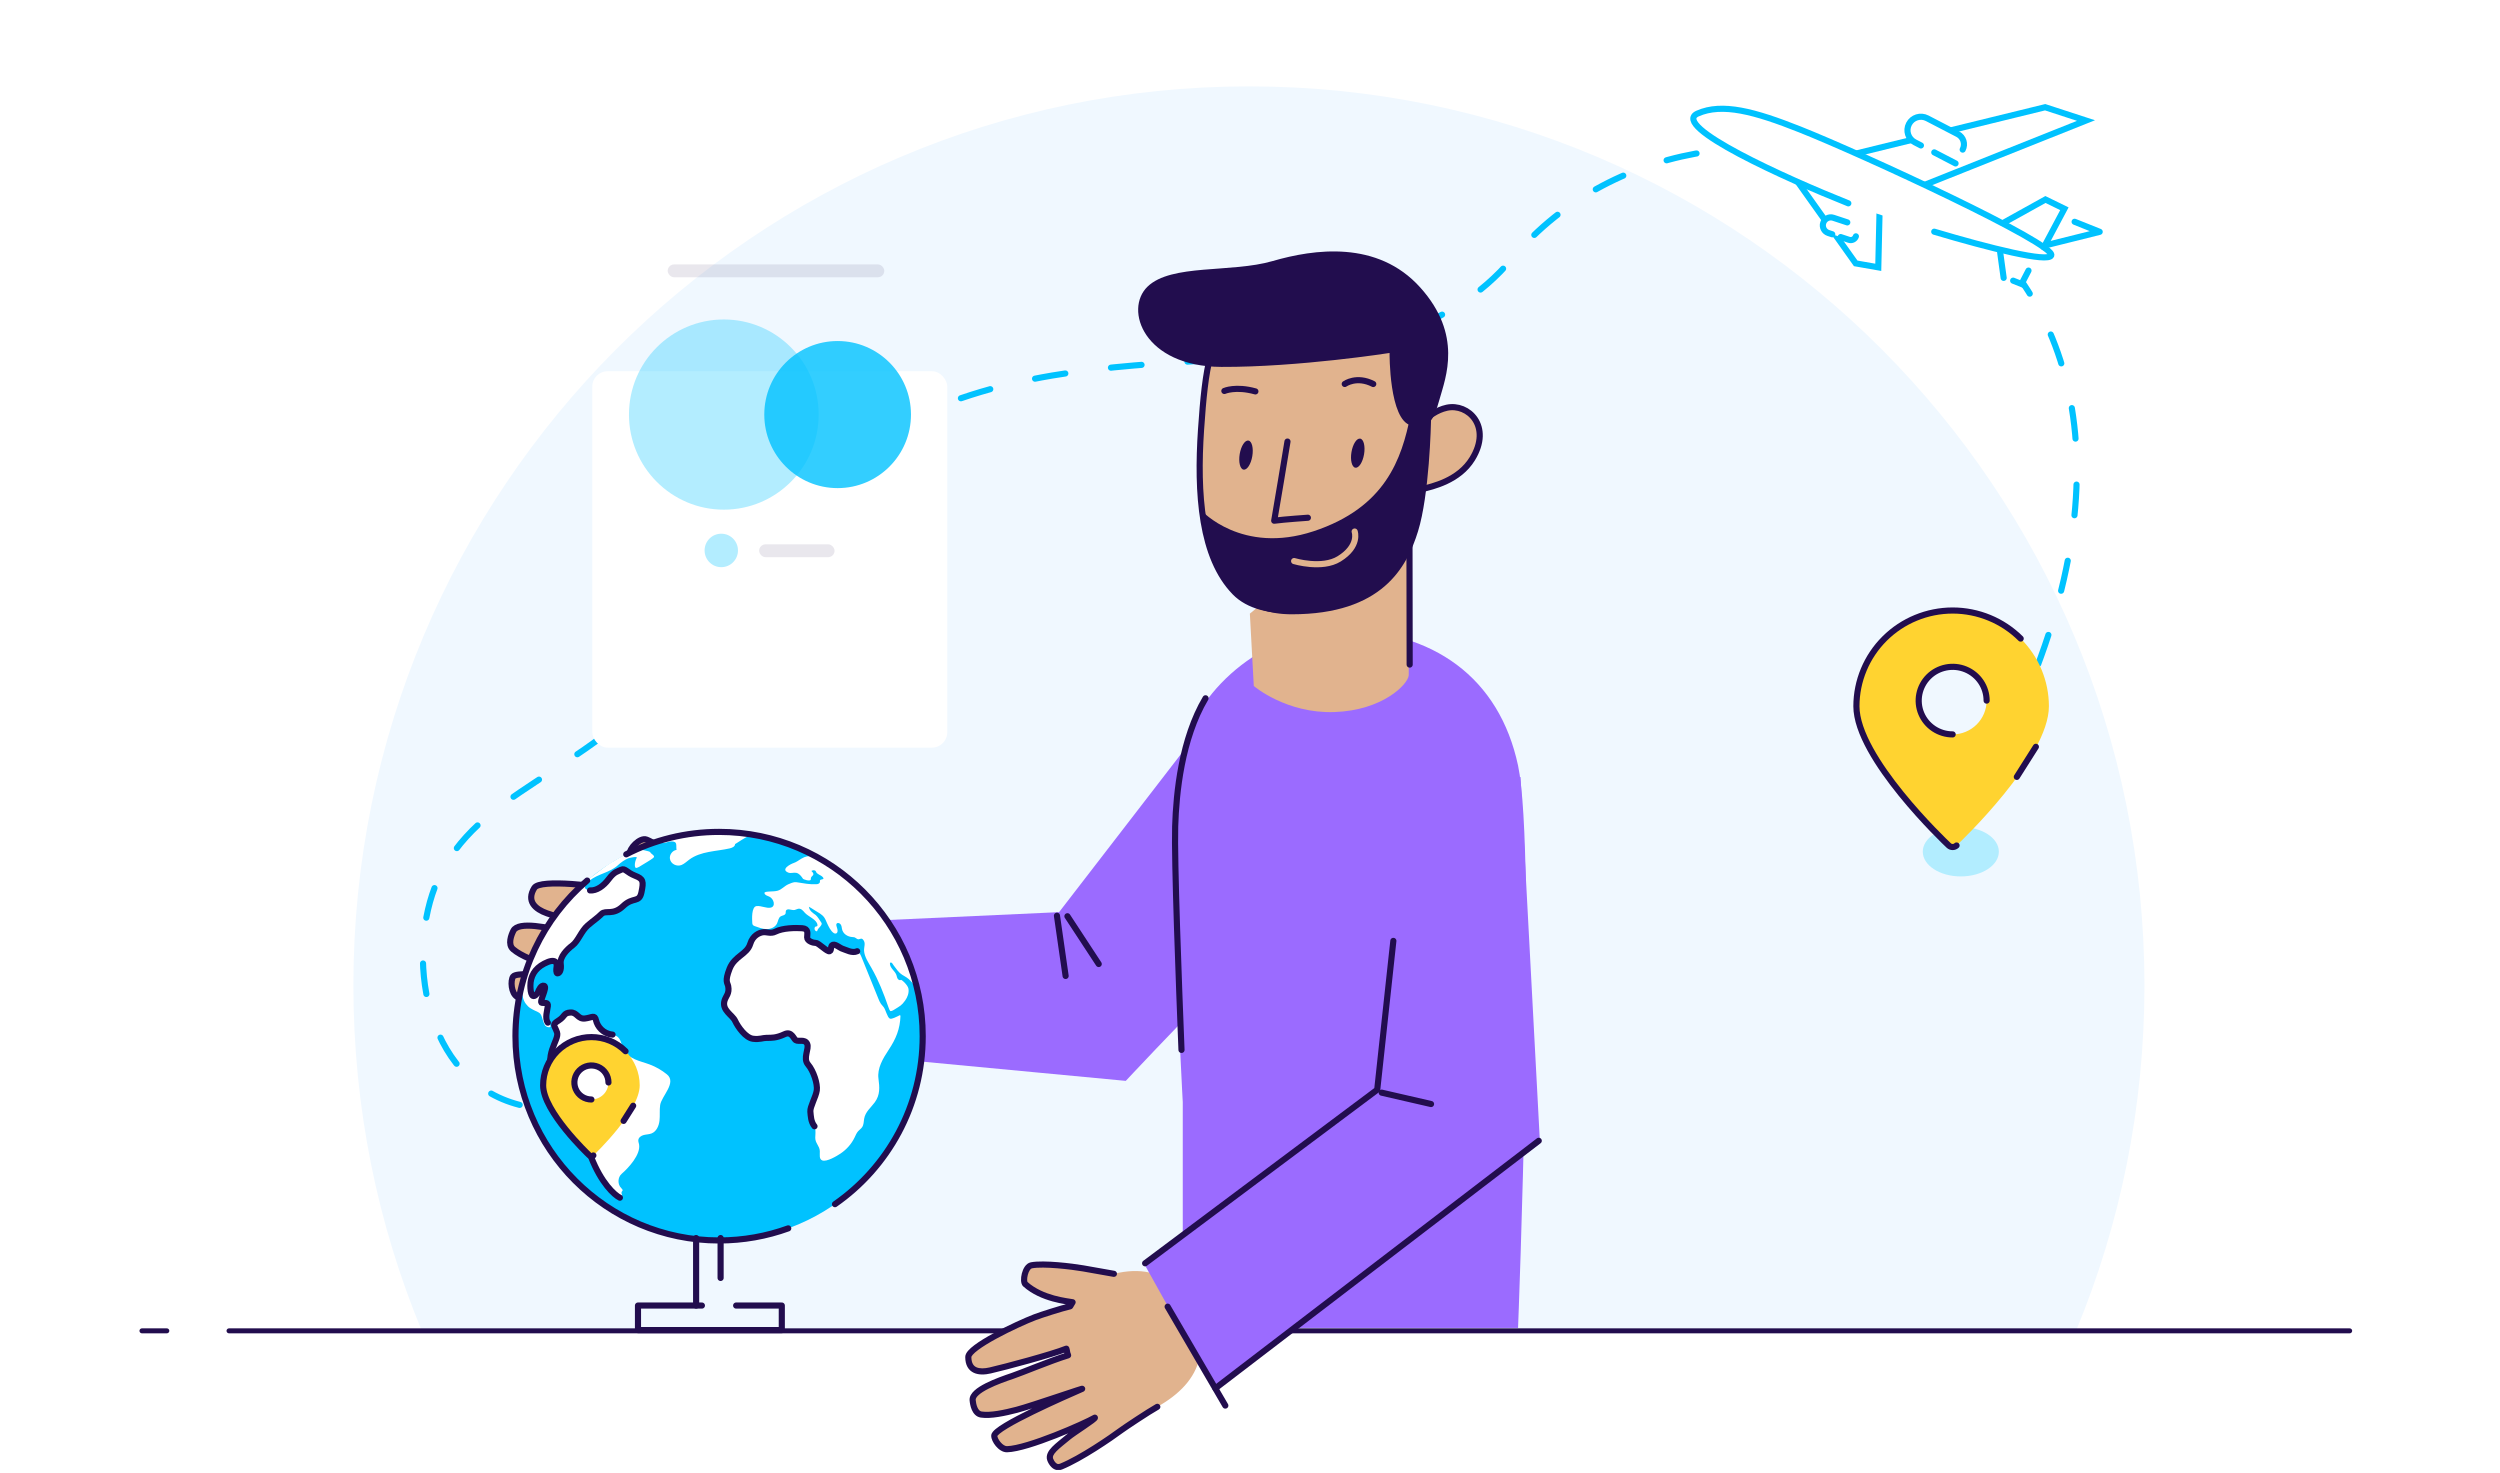 <svg width="1010" height="595" viewBox="0 0 1010 595" fill="none" xmlns="http://www.w3.org/2000/svg">
<g clip-path="url(#clip0)">
<path fill-rule="evenodd" clip-rule="evenodd" d="M838.712 537.659C856.524 494.704 866.358 447.577 866.358 398.145C866.358 197.528 704.377 34.897 504.563 34.897C304.749 34.897 142.768 197.528 142.768 398.145C142.768 447.577 152.603 494.704 170.414 537.659H838.712Z" fill="#F0F8FF"/>
<path d="M92.519 537.66H949.27" stroke="#220D4E" stroke-width="2" stroke-linecap="round" stroke-linejoin="round"/>
<path d="M57.347 537.66H67.397" stroke="#220D4E" stroke-width="2" stroke-linecap="round" stroke-linejoin="round"/>
<path d="M209.944 446.378C170.826 436.423 163.781 384.949 176.844 355.582C192.792 319.731 234.663 313.463 271.028 272.328C295.364 244.8 290.587 201.682 376.045 165.545C461.503 129.407 559.599 165.545 611.054 104.311C694.157 5.413 904.438 74.749 818.981 279.567" stroke="#00C2FF" stroke-width="2.48" stroke-linecap="round" stroke-linejoin="round" stroke-dasharray="12.4 18.6"/>
<g clip-path="url(#clip1)">
<path d="M613.295 536.473H477.836L477.836 445.19C477.836 445.19 471.206 329.805 477.836 303.138C484.466 276.471 513.101 254.42 540.699 254.42C579.03 254.42 605.743 273.848 613.295 309.292C620.848 344.736 613.295 536.473 613.295 536.473Z" fill="#9B6BFF"/>
<path d="M222.829 416.948C223.517 413.674 228.938 413.606 234.764 412.818C237.988 412.369 249.769 412.476 249.525 411.803C244.555 411.619 216.952 407.514 208.927 402.718C206.469 401.254 206.188 396.118 207.302 394.543C209.53 391.393 244.317 396.799 251.142 397.859C254.845 398.452 228.372 392.275 221.849 390.177C216.489 388.459 210.513 386.248 207.298 383.484C205.025 381.54 206.573 377.672 207.424 375.994C209.468 372.018 221.866 374.829 228.082 376.354C232.357 377.422 245.882 379.668 254.042 381.903C254.237 380.421 254.584 380.306 254.921 378.98C248.186 377.754 227.633 371.328 220.98 368.979C216.279 367.317 212.535 364.094 215.886 358.694C218.215 354.955 242.375 357.991 250.326 359.592C253.087 360.143 262.684 362.638 266.295 363.924C266.906 363.585 267.507 363.267 268.153 362.967C266.473 361.38 257.333 354.515 254.513 344.868C254.008 343.113 258.493 338.105 261.243 339.206C266.538 341.351 276.13 349.197 280.083 352.728C282.123 354.556 286.094 358.169 290.435 362.128C291.152 362.358 291.84 362.601 292.54 362.875C308.743 369.209 313.536 381.311 310.749 397.889C307.458 417.461 293.051 423.616 275.706 422.641C271.193 422.384 258.388 422.707 256.598 422.836C250.633 423.269 234.776 423.855 225.342 422.178C222.429 421.693 222.541 418.344 222.829 416.948Z" fill="#E1B38E" stroke="#220D4E" stroke-width="2.48" stroke-miterlimit="10" stroke-linecap="round" stroke-linejoin="round"/>
<path d="M268.512 363.403C268.512 363.403 261.704 373.818 270.016 390.141" stroke="#220D4E" stroke-width="2.48" stroke-miterlimit="10" stroke-linecap="round" stroke-linejoin="round"/>
<path d="M260.5 367.823C260.027 368.392 247.194 389.788 252.762 409.317" stroke="#220D4E" stroke-width="2.48" stroke-miterlimit="10" stroke-linecap="round" stroke-linejoin="round"/>
<path d="M291.868 373.411C291.868 373.411 317.512 375.561 350.123 380.511L342.564 423.945C342.564 423.945 311.885 421.89 289.786 417.78C271.517 414.387 291.868 373.411 291.868 373.411Z" fill="#E1B38E"/>
<path d="M318.215 421.012L295.008 419.375" stroke="#220D4E" stroke-width="2.48" stroke-linecap="round" stroke-linejoin="round"/>
<path d="M507.64 265.059L427.864 368.511L323.656 373.283L316.974 423.645L454.814 436.674C454.814 436.674 530.914 355.084 557.395 337.327C583.876 319.57 507.64 265.059 507.64 265.059Z" fill="#9B6BFF"/>
<path d="M427.011 369.953L430.511 394.286" stroke="#220D4E" stroke-width="2.48" stroke-linecap="round" stroke-linejoin="round"/>
<path d="M431.241 370.166L443.882 389.454" stroke="#220D4E" stroke-width="2.48" stroke-linecap="round" stroke-linejoin="round"/>
<path d="M336.309 366.594L332.136 405.157" stroke="#220D4E" stroke-width="2.48" stroke-linecap="round" stroke-linejoin="round"/>
<path d="M487.036 282.111C477.325 298.522 475.179 320.368 474.77 333.906C474.361 347.445 476.303 398.351 477.325 424.163" stroke="#220D4E" stroke-width="2.48" stroke-linecap="round" stroke-linejoin="round"/>
<path fill-rule="evenodd" clip-rule="evenodd" d="M429.621 582.216C426.241 584.958 423.405 587.258 424.281 589.679C424.725 590.893 426.236 593.524 428.701 592.481C436.738 589.186 448.622 581.026 452.992 577.793C454.303 576.823 463.972 570.35 467.557 568.353C476.321 563.464 482.796 556.931 484.591 548.531C503.439 541.367 528.341 532.097 528.341 532.097L514.364 496.787C494.153 505.256 474.608 511.656 465.682 514.45C461.743 513.295 457.209 513.17 451.99 514.185C451.322 514.315 450.679 514.461 450.019 514.633C444.802 513.697 440.034 512.848 437.598 512.433C432.884 511.638 421.787 510.264 416.702 511.188C414.068 511.678 413.014 517.711 414.239 518.816C420.172 524.128 428.82 525.424 432.228 525.935C432.703 526.006 433.076 526.062 433.326 526.111C432.974 526.656 432.664 527.193 432.357 527.751C428.974 528.517 420.424 531.263 418.043 532.181C411.181 534.815 391.201 544.224 391.195 548.233C391.198 554.017 395.606 554.676 400.004 553.67C406.227 552.243 425.056 547.196 430.806 544.864C430.962 545.357 431.016 545.69 431.066 545.999C431.137 546.432 431.2 546.82 431.525 547.541C426.958 548.942 420.789 551.354 415.873 553.276C412.905 554.437 410.393 555.419 408.967 555.892C403.472 557.74 392.621 561.604 392.948 565.657C393.095 567.362 393.751 571.091 396.421 571.481C400.204 572.046 405.842 570.841 410.772 569.558C414.061 568.705 422.523 565.884 428.992 563.728C434.334 561.947 438.316 560.62 436.904 561.227L436.876 561.24C431.07 563.771 401.901 576.488 401.694 579.989C401.59 581.742 404.253 585.557 406.836 585.488C415.278 585.277 438.408 575.017 442.308 572.742C442.605 572.976 439.627 574.999 436.649 577.022C434.529 578.463 432.408 579.904 431.468 580.699C430.847 581.221 430.225 581.726 429.621 582.216Z" fill="#E1B38E"/>
<path d="M424.283 589.677L423.119 590.105L423.118 590.101L424.283 589.677ZM431.471 580.696L432.271 581.643L432.267 581.646L431.471 580.696ZM442.312 572.738L441.689 571.667C442.128 571.411 442.68 571.449 443.079 571.763L442.312 572.738ZM406.836 585.486L406.805 584.246L406.807 584.246L406.836 585.486ZM401.694 579.986L402.931 580.058L402.931 580.058L401.694 579.986ZM436.879 561.235L437.373 562.372L437.373 562.372L436.879 561.235ZM436.907 561.223L436.413 560.086L436.419 560.084L436.907 561.223ZM410.773 569.554L410.462 568.354L410.463 568.354L410.773 569.554ZM396.42 571.479L396.601 570.251L396.604 570.252L396.42 571.479ZM392.948 565.654L391.713 565.762L391.712 565.755L392.948 565.654ZM408.968 555.887L408.574 554.712L408.579 554.71L408.968 555.887ZM431.528 547.536L432.658 547.025C432.804 547.35 432.804 547.722 432.657 548.047C432.51 548.371 432.23 548.617 431.89 548.722L431.528 547.536ZM430.809 544.859L430.345 543.71C430.666 543.58 431.026 543.589 431.338 543.737C431.651 543.884 431.888 544.155 431.992 544.484L430.809 544.859ZM400.004 553.665L400.28 554.874L400.279 554.874L400.004 553.665ZM391.195 548.228L389.956 548.23L389.956 548.228L391.195 548.228ZM418.045 532.175L418.489 533.332L418.488 533.332L418.045 532.175ZM432.361 527.744L433.447 528.341C433.276 528.652 432.979 528.875 432.633 528.954L432.361 527.744ZM433.33 526.104L433.571 524.888C433.974 524.967 434.311 525.241 434.471 525.62C434.631 525.998 434.594 526.431 434.371 526.777L433.33 526.104ZM414.241 518.81L413.414 519.734L413.41 519.731L414.241 518.81ZM416.705 511.181L416.48 509.961L416.485 509.96L416.705 511.181ZM437.602 512.425L437.81 511.202L437.812 511.203L437.602 512.425ZM450.244 513.404C450.918 513.525 451.365 514.17 451.244 514.844C451.122 515.518 450.477 515.967 449.804 515.846L450.244 513.404ZM466.96 567.265C467.559 566.932 468.313 567.147 468.646 567.745C468.978 568.344 468.763 569.099 468.164 569.432L466.96 567.265ZM452.996 577.789L452.26 576.792L452.26 576.792L452.996 577.789ZM428.703 592.479L428.222 591.337L428.234 591.332L428.703 592.479ZM423.118 590.101C422.331 587.926 423.627 586.026 425.065 584.543C426.537 583.025 428.717 581.391 430.674 579.747L432.267 581.646C430.131 583.44 428.2 584.87 426.844 586.269C425.453 587.703 425.203 588.574 425.449 589.254L423.118 590.101ZM430.671 579.75C431.865 578.739 434.793 576.79 437.231 575.126C438.479 574.274 439.615 573.487 440.405 572.891C440.807 572.588 441.079 572.365 441.227 572.223C441.313 572.139 441.291 572.147 441.243 572.223C441.225 572.253 441.126 572.413 441.099 572.662C441.065 572.989 441.171 573.42 441.545 573.714L443.079 571.763C443.484 572.082 443.604 572.548 443.565 572.92C443.534 573.214 443.411 573.429 443.354 573.522C443.228 573.726 443.06 573.898 442.943 574.011C442.682 574.261 442.309 574.559 441.895 574.872C441.052 575.507 439.87 576.326 438.627 577.174C436.082 578.911 433.335 580.741 432.271 581.643L430.671 579.75ZM442.935 573.81C440.898 574.998 434.064 578.161 426.729 581.041C423.047 582.486 419.208 583.872 415.748 584.913C412.318 585.944 409.154 586.669 406.866 586.726L406.807 584.246C408.74 584.198 411.633 583.561 415.037 582.537C418.41 581.523 422.181 580.163 425.826 578.732C433.142 575.859 439.825 572.754 441.689 571.667L442.935 573.81ZM406.868 586.726C404.996 586.776 403.356 585.469 402.307 584.217C401.753 583.556 401.287 582.823 400.963 582.112C400.651 581.429 400.413 580.645 400.456 579.914L402.931 580.058C402.923 580.204 402.979 580.555 403.218 581.079C403.444 581.574 403.786 582.119 404.208 582.622C405.11 583.699 406.093 584.266 406.805 584.246L406.868 586.726ZM400.456 579.914C400.492 579.312 400.81 578.809 401.088 578.457C401.39 578.076 401.789 577.697 402.237 577.325C403.136 576.579 404.376 575.747 405.823 574.874C408.726 573.121 412.612 571.104 416.644 569.133C424.716 565.186 433.483 561.364 436.385 560.098L437.373 562.372C434.47 563.638 425.748 567.441 417.73 571.361C413.717 573.323 409.909 575.301 407.102 576.997C405.694 577.847 404.576 578.604 403.818 579.233C403.437 579.549 403.182 579.804 403.031 579.996C402.856 580.216 402.922 580.223 402.931 580.058L400.456 579.914ZM436.385 560.098L436.413 560.086L437.401 562.36L437.373 562.372L436.385 560.098ZM436.419 560.084C436.51 560.044 436.553 560.024 436.565 560.018C436.577 560.012 436.544 560.028 436.496 560.059C436.477 560.072 436.407 560.118 436.329 560.194C436.29 560.231 436.216 560.308 436.144 560.422C436.079 560.525 435.95 560.764 435.955 561.097C435.96 561.494 436.151 561.819 436.393 562.024C436.596 562.195 436.799 562.255 436.888 562.277C437.068 562.322 437.213 562.313 437.237 562.312C437.288 562.31 437.325 562.304 437.339 562.302C437.356 562.3 437.367 562.298 437.369 562.297C437.369 562.297 437.338 562.304 437.256 562.327C436.939 562.414 436.291 562.618 435.367 562.918C433.539 563.513 430.744 564.448 427.653 565.477C421.505 567.525 414.137 569.963 411.083 570.755L410.463 568.354C413.414 567.589 420.675 565.188 426.873 563.124C429.955 562.097 432.764 561.158 434.604 560.559C435.515 560.263 436.218 560.041 436.598 559.936C436.691 559.91 436.793 559.884 436.883 559.865C436.918 559.858 437.009 559.84 437.117 559.835C437.153 559.833 437.306 559.825 437.492 559.871C437.584 559.894 437.789 559.955 437.993 560.127C438.237 560.333 438.428 560.661 438.434 561.059C438.439 561.394 438.309 561.635 438.243 561.74C438.17 561.856 438.093 561.935 438.051 561.976C437.967 562.057 437.889 562.11 437.858 562.13C437.786 562.177 437.719 562.212 437.683 562.231C437.6 562.273 437.499 562.318 437.396 562.362L436.419 560.084ZM411.084 570.755C408.604 571.4 405.916 572.034 403.357 572.435C400.816 572.832 398.314 573.015 396.236 572.705L396.604 570.252C398.311 570.506 400.52 570.369 402.977 569.984C405.416 569.602 408.012 568.992 410.462 568.354L411.084 570.755ZM396.239 572.706C394.277 572.418 393.185 570.906 392.6 569.552C392.007 568.18 391.791 566.668 391.713 565.762L394.183 565.546C394.252 566.344 394.437 567.55 394.876 568.566C395.323 569.6 395.894 570.148 396.601 570.251L396.239 572.706ZM391.712 565.755C391.583 564.151 392.567 562.797 393.707 561.761C394.885 560.689 396.497 559.709 398.215 558.838C401.663 557.089 405.827 555.636 408.574 554.712L409.361 557.063C406.613 557.987 402.604 559.391 399.334 561.05C397.693 561.882 396.309 562.744 395.373 563.595C394.399 564.481 394.149 565.13 394.183 565.552L391.712 565.755ZM408.579 554.71C410.434 554.095 414.188 552.591 418.475 550.927C422.723 549.278 427.455 547.489 431.166 546.35L431.89 548.722C428.276 549.83 423.623 551.588 419.369 553.239C415.154 554.875 411.29 556.423 409.356 557.065L408.579 554.71ZM430.398 548.046C430.071 547.321 429.957 546.846 429.879 546.391C429.808 545.985 429.783 545.726 429.627 545.234L431.992 544.484C432.21 545.176 432.265 545.638 432.322 545.966C432.37 546.244 432.428 546.515 432.658 547.025L430.398 548.046ZM431.274 546.008C425.421 548.381 406.503 553.447 400.28 554.874L399.729 552.457C405.953 551.03 424.696 546 430.345 543.71L431.274 546.008ZM400.279 554.874C397.993 555.398 395.459 555.555 393.431 554.62C392.386 554.138 391.492 553.371 390.873 552.268C390.262 551.178 389.956 549.83 389.956 548.23L392.435 548.226C392.435 549.519 392.682 550.422 393.035 551.052C393.381 551.667 393.865 552.087 394.471 552.367C395.748 552.956 397.617 552.94 399.729 552.456L400.279 554.874ZM389.956 548.228C389.957 547.257 390.531 546.378 391.133 545.683C391.776 544.942 392.662 544.175 393.685 543.407C395.737 541.867 398.511 540.199 401.458 538.596C407.357 535.389 414.117 532.354 417.602 531.017L418.488 533.332C415.11 534.629 408.448 537.617 402.639 540.775C399.732 542.356 397.081 543.957 395.171 545.391C394.213 546.11 393.483 546.756 393.005 547.307C392.767 547.582 392.614 547.807 392.525 547.98C392.435 548.157 392.435 548.233 392.435 548.228L389.956 548.228ZM417.601 531.017C420.023 530.083 428.633 527.317 432.089 526.535L432.633 528.954C429.322 529.704 420.829 532.43 418.489 533.332L417.601 531.017ZM431.275 527.148C431.59 526.575 431.915 526.01 432.289 525.432L434.371 526.777C434.04 527.289 433.745 527.798 433.447 528.341L431.275 527.148ZM433.088 527.321C432.231 527.152 428.937 526.799 425.222 525.77C421.461 524.729 416.994 522.94 413.414 519.734L415.068 517.885C418.248 520.732 422.304 522.388 425.886 523.38C429.513 524.384 432.384 524.653 433.571 524.888L433.088 527.321ZM413.41 519.731C413.027 519.385 412.82 518.935 412.702 518.549C412.579 518.149 412.52 517.711 412.5 517.276C412.462 516.407 412.58 515.41 412.826 514.456C413.07 513.506 413.461 512.525 414.017 511.72C414.564 510.927 415.372 510.168 416.48 509.961L416.93 512.4C416.721 512.439 416.409 512.617 416.056 513.128C415.712 513.626 415.421 514.315 415.226 515.073C415.032 515.827 414.951 516.576 414.977 517.164C414.99 517.458 415.028 517.677 415.072 517.82C415.121 517.978 415.149 517.958 415.072 517.888L413.41 519.731ZM416.485 509.96C419.205 509.466 423.399 509.595 427.395 509.922C431.433 510.253 435.421 510.8 437.81 511.202L437.395 513.648C435.069 513.256 431.151 512.719 427.19 512.395C423.187 512.067 419.289 511.971 416.925 512.401L416.485 509.96ZM437.812 511.203C440.255 511.619 445.029 512.469 450.244 513.404L449.804 515.846C444.585 514.91 439.823 514.062 437.393 513.648L437.812 511.203ZM468.164 569.432C464.637 571.397 455.012 577.839 453.732 578.786L452.26 576.792C453.602 575.8 463.317 569.295 466.96 567.265L468.164 569.432ZM453.732 578.786C449.36 582.02 437.366 590.266 429.172 593.627L428.234 591.332C436.115 588.1 447.891 580.024 452.26 576.792L453.732 578.786ZM429.185 593.621C428.339 593.979 427.512 594.042 426.744 593.858C425.993 593.678 425.378 593.28 424.897 592.839C423.958 591.979 423.38 590.818 423.119 590.105L425.447 589.25C425.63 589.75 426.03 590.512 426.573 591.009C426.833 591.248 427.086 591.388 427.326 591.446C427.548 591.5 427.835 591.501 428.222 591.337L429.185 593.621Z" fill="#220D4E"/>
<path d="M614.294 313.908L622.152 461.882L490.543 561.356L462.127 510.369L556.391 440.258L566.763 313.908L614.294 313.908Z" fill="#9B6BFF"/>
<path d="M495.029 567.854L471.725 527.892M562.916 380.119L556.393 440.255L462.626 510.368" stroke="#220D4E" stroke-width="2.48" stroke-linecap="round" stroke-linejoin="round"/>
<path d="M578.138 446.027L558.212 441.438" stroke="#220D4E" stroke-width="2.48" stroke-linecap="round" stroke-linejoin="round"/>
<path d="M621.654 460.881L491.042 560.855" stroke="#220D4E" stroke-width="2.48" stroke-linecap="round" stroke-linejoin="round"/>
</g>
<path d="M504.943 247.909L506.533 277.143C506.533 277.143 519.589 288.336 539.075 287.674C558.562 287.011 568.813 276.482 569.126 272.857L569.65 194.518L504.943 247.909Z" fill="#E1B38E"/>
<path d="M584.498 164.728C580.406 165.63 577.017 168.182 574.585 170.623C574.392 163.189 574.108 156.18 573.992 150.898C573.683 135.331 553.453 129.88 533.48 129.484C515.19 129.12 490.917 137.705 489.012 144.093C487.107 150.48 486.056 161.1 485.222 173.539C483.484 199.327 485.211 225.219 498.911 239.274C510.07 250.723 534.539 246.153 542.659 242.493C550.78 238.833 568.635 223.27 572.616 209.476C573.348 206.979 574.065 201.334 574.396 197.616C578.682 196.558 589.349 194.25 594.805 185.339C602.842 172.229 593.156 162.836 584.498 164.728Z" fill="#E1B38E" stroke="#220D4E" stroke-width="2.48" stroke-miterlimit="10" stroke-linecap="round" stroke-linejoin="round"/>
<path d="M502.4 189.737C503.806 189.974 505.386 187.536 505.93 184.291C506.475 181.045 505.776 178.222 504.37 177.985C502.964 177.747 501.384 180.186 500.839 183.431C500.295 186.676 500.994 189.499 502.4 189.737Z" fill="#220D4E"/>
<path d="M547.552 188.956C548.958 189.193 550.539 186.755 551.083 183.509C551.627 180.264 550.928 177.441 549.523 177.203C548.117 176.966 546.536 179.404 545.992 182.65C545.448 185.895 546.146 188.718 547.552 188.956Z" fill="#220D4E"/>
<path d="M528.383 209.166C528.383 209.166 518.805 209.823 514.779 210.367C516.646 199.721 518.354 189.047 520.14 178.387" stroke="#220D4E" stroke-width="2.48" stroke-miterlimit="10" stroke-linecap="round" stroke-linejoin="round"/>
<path d="M494.642 157.946C494.642 157.946 499.171 155.913 507.176 158.126" stroke="#220D4E" stroke-width="2.48" stroke-miterlimit="10" stroke-linecap="round" stroke-linejoin="round"/>
<path d="M543.278 155.127C543.278 155.127 548.044 151.677 554.793 155.138" stroke="#220D4E" stroke-width="2.48" stroke-miterlimit="10" stroke-linecap="round" stroke-linejoin="round"/>
<path d="M463.615 115.789C453.997 125.078 462.169 148.101 493.421 148.231C524.673 148.36 561.381 142.601 561.381 142.601C561.381 142.601 561.135 169.74 570.098 171.878C577.444 173.118 579.133 170.04 581.578 161.293C584.023 152.547 591.045 135.32 573.763 116.123C556.482 96.926 530.836 100.616 514.127 105.471C497.418 110.327 473.233 106.501 463.615 115.789Z" fill="#220D4E"/>
<path d="M569.429 218.176L569.504 268.489" stroke="#220D4E" stroke-width="2.48" stroke-linecap="round" stroke-linejoin="round"/>
<path d="M485.378 206.246C485.378 206.246 501.648 224.208 530.67 214.631C559.692 205.054 566.288 185.503 569.806 167.849C573.286 164.002 578.161 163.517 578.161 167.849C578.161 172.182 577.392 200.067 572.884 214.631C568.377 229.196 558.373 248.173 521.876 248.174C485.378 248.175 485.378 206.246 485.378 206.246Z" fill="#220D4E"/>
<path d="M522.826 226.673C522.826 226.673 534.088 230.073 541.024 225.773C549.432 220.561 547.282 214.741 547.282 214.741" stroke="#E1B38E" stroke-width="2.48" stroke-miterlimit="10" stroke-linecap="round" stroke-linejoin="round"/>
<path d="M826.431 81.024L804.576 92.157L809.829 111.917L816.385 114.868L825.473 99.25L851.182 93.809L839.048 89.41L830.141 91.228L834.21 84.236L826.431 81.024Z" fill="white"/>
<path d="M759.422 81.917L842.741 48.7L826.241 43.318L722.86 68.649L749.705 106.404L758.822 107.999L759.422 81.917Z" fill="white" stroke="#00C2FF" stroke-width="2.48" stroke-linecap="round"/>
<path d="M727.169 52.295C752.599 62.389 830.742 98.581 828.707 103.202C826.672 107.824 770.714 90.991 748.122 82.807C725.53 74.623 672.807 51.653 685.837 45.87C695.74 41.476 708.796 45.003 727.169 52.295Z" fill="white"/>
<path d="M781.433 93.607C804.023 100.332 827.405 106.159 828.707 103.202C830.742 98.581 752.599 62.389 727.169 52.295C708.796 45.003 695.74 41.476 685.837 45.87C674.496 50.903 721.662 72.156 746.722 82.148" stroke="#00C2FF" stroke-width="2.48" stroke-linecap="round"/>
<path d="M792.546 61.173C793.928 58.495 792.88 55.199 790.205 53.811L778.567 47.772C775.892 46.385 772.604 47.43 771.222 50.108V50.108C769.84 52.786 770.888 56.082 773.562 57.469L785.201 63.508C787.875 64.896 791.164 63.851 792.546 61.173V61.173Z" fill="white"/>
<path d="M790.043 66.021L781.447 61.561M776.055 58.763L773.562 57.469C770.887 56.082 769.839 52.786 771.221 50.108V50.108V50.108C772.603 47.43 775.892 46.385 778.567 47.772L779.04 48.018L783.249 50.202L787.459 52.386L790.939 54.192C793.208 55.37 794.097 58.166 792.925 60.438V60.438" stroke="#00C2FF" stroke-width="2.48" stroke-linecap="round"/>
<path d="M750.102 94.51C750.66 92.813 749.738 90.982 748.042 90.421L740.671 87.98C738.975 87.419 737.147 88.339 736.588 90.036V90.036C736.03 91.733 736.952 93.564 738.648 94.126L746.019 96.566C747.715 97.127 749.543 96.207 750.102 94.51V94.51Z" fill="white"/>
<path d="M740.225 94.648L738.648 94.126C736.952 93.564 736.03 91.733 736.588 90.036V90.036V90.036C737.147 88.339 738.975 87.419 740.671 87.98L740.969 88.079L743.637 88.962L746.304 89.845M743.642 95.779L746.992 96.888C748.15 97.272 749.399 96.643 749.781 95.483V95.483" stroke="#00C2FF" stroke-width="2.48" stroke-linecap="round"/>
<path d="M809.341 90.044L826.362 80.597L834.015 84.338L825.725 99.908" stroke="#00C2FF" stroke-width="2.48" stroke-linecap="round"/>
<path d="M808.068 101.957L809.477 112.263" stroke="#00C2FF" stroke-width="2.48" stroke-linecap="round"/>
<path d="M819.509 109.32L816.697 114.745L813.316 113.391" stroke="#00C2FF" stroke-width="2.48" stroke-linecap="round"/>
<path d="M827.91 100.014C827.246 100.18 826.574 99.775 826.41 99.11C826.245 98.445 826.651 97.772 827.315 97.606L827.91 100.014ZM848.279 93.657L848.74 92.504C849.239 92.704 849.552 93.204 849.515 93.741C849.478 94.278 849.099 94.731 848.577 94.861L848.279 93.657ZM837.677 90.75C837.042 90.496 836.734 89.774 836.988 89.137C837.243 88.501 837.965 88.191 838.6 88.445L837.677 90.75ZM827.315 97.606L847.981 92.453L848.577 94.861L827.91 100.014L827.315 97.606ZM847.818 94.809L837.677 90.75L838.6 88.445L848.74 92.504L847.818 94.809Z" fill="#00C2FF"/>
<ellipse cx="290.51" cy="418.615" rx="82.26" ry="82.529" fill="#00C2FF"/>
<path fill-rule="evenodd" clip-rule="evenodd" d="M339.439 352.292L332.425 347.639C329.348 346.075 327.012 344.937 323.711 346.924C322.718 347.53 321.781 348.277 320.676 348.643C319.347 349.08 315.193 351.251 318.508 352.547C319.487 352.928 320.606 352.42 321.655 352.618C322.872 352.843 323.697 353.957 324.382 354.985C324.312 355.211 327.669 356.409 327.585 355.126C327.501 353.914 328.732 353.914 328.592 353.026C328.522 352.59 328.187 352.265 327.879 351.969C327.571 351.674 329.362 351.223 329.641 352.11C330.005 353.28 331.641 353.435 332.425 354.394C333.404 355.577 331.348 354.985 331.25 355.775C331.222 355.958 331.278 356.127 331.25 356.31C331.208 356.634 330.956 356.902 330.662 357.043C330.369 357.184 330.033 357.212 329.711 357.226C327.194 357.367 324.69 356.874 322.214 356.479C321.795 356.409 321.375 356.352 320.969 356.409C320.172 356.508 319.235 356.93 318.494 357.24C316.927 357.917 315.836 359.368 314.172 359.848C312.423 360.355 308.773 359.918 308.843 360.778C308.913 361.637 310.004 361.877 310.773 362.229C312.675 363.089 313.5 366.232 311.36 366.683C309.626 367.049 307.5 365.851 305.682 366.049C303.5 366.288 303.835 371.446 303.919 372.856C303.933 373.095 303.961 373.335 304.073 373.546C304.241 373.856 304.577 374.04 304.912 374.152C306.493 374.702 308.046 375.364 309.752 375.364C311.416 375.364 313.193 374.589 313.92 373.081C314.396 372.095 314.452 370.798 315.389 370.22C316.046 369.812 317.053 369.84 317.347 369.121C317.529 368.684 317.319 368.191 317.599 367.782C317.85 367.416 318.354 367.345 318.801 367.388C319.557 367.458 320.312 367.782 321.067 367.627C321.543 367.528 321.948 367.247 322.424 367.148C323.627 366.894 324.41 367.909 325.11 368.712C326.466 370.305 329.991 371.446 330.257 373.645C330.271 373.814 330.271 373.997 330.159 374.124C330.047 374.251 329.851 374.279 329.669 374.293C328.914 374.35 328.816 375.872 329.739 376.196C329.837 376.224 329.949 376.266 330.033 376.224C330.173 376.168 330.201 375.998 330.243 375.858C330.425 375.252 330.956 374.843 331.348 374.35C331.739 373.856 332.208 373.321 331.837 372.763C331.466 372.205 330.215 370.164 329.529 369.657C328.285 368.74 327.012 368.008 326.788 366.316C326.788 366.373 327.515 366.725 327.585 366.767C328.173 367.12 328.746 367.5 329.32 367.867C330.592 368.684 332.117 369.389 332.998 370.671C333.488 371.39 333.781 372.207 334.145 372.997C334.733 374.279 335.642 376.224 336.886 376.985C337.208 377.182 337.642 377.239 337.949 377.041C338.229 376.858 338.355 376.52 338.383 376.182C338.439 375.435 338.061 374.744 337.908 374.011C337.838 373.701 337.824 373.349 338.047 373.109C338.159 372.983 338.313 372.912 338.481 372.898C338.999 372.828 339.502 373.208 339.754 373.673C340.006 374.138 340.062 374.688 340.145 375.209C340.481 377.267 342.453 378.479 344.411 378.578C344.635 378.592 344.873 378.592 345.097 378.648C345.544 378.775 345.894 379.113 346.3 379.339C347.237 379.846 347.824 378.69 348.621 379.55C349.922 380.945 348.984 382.524 349.081 384.116C349.235 386.554 350.873 388.93 352.048 391.002C355.013 396.216 356.937 401.197 358.909 406.863C359.049 407.243 359.43 408.481 359.836 408.495C360.392 408.495 361.323 407.864 361.505 407.751C363.561 406.454 364.217 406.257 365.672 404.227C366.651 402.86 367.28 401.155 367.028 399.478C366.79 397.885 363.965 395.447 363.923 395.912C363.476 396.152 362.902 395.814 362.636 395.363C362.371 394.912 362.315 394.39 362.147 393.897C361.545 392.234 359.615 391.163 359.531 389.401C359.531 389.246 359.545 389.077 359.643 388.95C359.923 388.654 360.384 389.007 360.594 389.359C361.14 390.275 362.021 391.244 362.636 392.118C365.175 395.317 366.874 393.418 370.777 400.478C369.663 395.912 367.938 391.197 366.511 387.279C364.945 382.981 362.846 379.184 360.594 375.209C356.104 367.247 346.856 358.061 339.439 352.292ZM266.91 339.708C266.546 340.089 266.616 340.328 266.98 340.455C268.281 340.949 269.917 339.92 271.246 339.934C273.82 339.962 273.036 341.287 273.316 343.359C271.722 343.584 270.463 345.219 270.631 346.825C270.868 349.038 273.428 350.25 275.358 349.447C276.533 348.954 277.456 348.023 278.477 347.276C283.121 343.838 289.387 343.993 294.786 342.752C295.765 342.527 296.954 342.034 296.968 341.019C298.087 340.469 303.947 335.974 305.346 337.538C305.15 337.327 304.926 337.341 304.605 337.298C303.752 337.186 302.241 337.157 300.856 336.819C299.01 336.368 295.387 336.03 293.429 336.115C292.324 336.199 292.17 336.185 290.982 336.157C288.856 336.129 287.779 336.27 285.89 336.425C285.121 336.509 284.1 336.523 283.317 336.608C282.31 336.706 281.596 336.65 280.659 336.763C279.806 336.89 279.275 337.017 278.239 337.087C277.386 337.157 274.631 337.792 273.624 338.003C273.246 338.088 272.771 338.144 272.463 338.229C271.708 338.426 272.337 338.398 271.596 338.651C270.631 339.004 268.211 339.356 266.91 339.708ZM224.418 413.021C223.7 413.385 223.921 414.265 224.106 414.823C224.291 415.381 224.977 416.545 225.061 417.729C225.327 421.181 222.628 422.774 222.558 425.945C222.516 427.721 222.418 429.652 222.739 431.399C223.187 433.865 224.558 435.979 225.733 438.15C226.922 440.348 227.663 442.857 229.453 444.675C230.6 445.831 232.111 446.606 233.16 447.846C234.447 449.382 234.866 451.44 235.244 453.413C237.272 463.983 239.985 473.397 247.273 481.585C248.084 482.501 248.993 483.389 250.126 483.854C250.601 484.051 251.566 483.178 251.217 482.473C251.035 482.107 251.021 481.613 251.287 481.303C251.357 481.219 251.455 481.148 251.497 481.05C251.678 480.697 251.315 480.331 251.035 480.049C249.44 478.555 249.496 475.638 251.161 474.214C253.888 471.861 258.98 466.379 258.168 462.263C258.056 461.728 257.833 461.192 257.875 460.643C257.945 459.557 259.035 458.81 260.084 458.543C261.134 458.275 262.252 458.303 263.26 457.894C265.204 457.105 266.183 454.878 266.435 452.779C266.686 450.679 266.393 448.536 266.7 446.451C267.232 442.829 273.512 437.389 269.456 434.063C267.358 432.357 264.994 430.99 262.462 430.046C260.476 429.299 258.406 428.82 256.476 427.946C254.546 427.072 252.713 425.734 251.818 423.803C251.063 422.168 250.951 420.11 249.58 418.941C248.447 417.968 246.825 417.94 245.426 417.489C243.104 416.742 241.258 414.67 240.769 412.26C240.657 411.739 240.559 411.119 240.097 410.865C239.636 410.612 239.09 410.851 238.601 411.034C237.398 411.471 236.083 411.499 234.852 411.161C233.551 410.809 232.698 409.583 231.523 409.23C228.922 408.469 227.845 410.039 226.517 411.659C225.579 412.73 225.136 412.658 224.418 413.021ZM210.941 398.491C210.829 401.465 211.126 403.843 212.459 405.566C213.792 407.29 214.464 407.379 215.391 407.937C216.318 408.495 217.76 408.808 218.39 409.724C218.865 410.414 219.005 411.288 219.285 412.077C219.802 413.557 220.087 414.896 221.696 415.009C222.579 415.071 222.623 414.451 222.066 413.893C221.374 413.197 221.243 413.007 220.879 412.091C220.516 411.175 220.627 410.118 220.907 409.174C221.159 408.314 221.551 407.441 221.467 406.553C221.383 405.665 220.572 404.735 219.704 404.974C219.411 405.059 219.117 405.256 218.837 405.129C218.446 404.974 218.487 404.411 218.599 404.002C219.103 402.17 219.606 400.323 220.11 398.491C219.55 397.97 218.585 398.336 218.138 398.956C217.69 399.591 217.578 400.38 217.313 401.099C217.047 401.817 216.487 402.55 215.718 402.564C215.019 402.592 214.417 401.958 214.221 401.282C214.026 400.591 214.138 399.872 214.249 399.168C214.571 397.082 214.907 394.926 215.816 392.995C216.879 390.726 217.774 390.402 219.942 389.556C220.641 389.288 221.229 388.767 221.9 388.429C225.509 386.625 224.292 390.98 224.921 392.713C225.005 392.939 225.047 393.136 225.187 393.347C226.95 392.896 226.46 390.923 226.474 389.598C226.502 387.541 227.201 385.54 228.656 384.074C229.607 383.116 230.796 382.425 231.747 381.481C234.125 379.127 234.95 375.322 237.775 373.532C239.006 372.743 240.027 372.264 241.034 371.179C241.888 370.263 242.531 368.966 243.916 368.797C244.531 368.726 245.813 368.564 247.105 368.43C248.397 368.297 250.622 366.808 250.622 366.808C250.622 366.808 254.33 364.202 256.728 363.498C258.78 363.086 259.223 360.216 259.329 359.566C259.469 358.706 259.595 357.832 259.735 356.973C259.987 355.338 257.749 354.14 256.504 353.731C255.469 353.393 252.056 351.208 251.874 351.194C250.895 351.152 249.958 351.49 249.161 352.054C246.573 353.928 245.133 357.029 242.363 358.777C240.727 359.805 238.559 360.242 236.88 359.284C236.698 359.185 236.531 359.058 236.433 358.875C236.321 358.664 236.335 358.41 236.377 358.171C236.573 357.212 237.3 356.451 238.069 355.845C241.636 352.956 246.377 352.59 249.692 349.503C250.825 348.446 252.406 347.305 253.86 346.741C254.07 346.656 257.595 345.811 257.231 346.529C256.182 348.629 256.294 350.828 257.105 350.645C257.917 350.447 258.63 349.982 259.315 349.531C259.665 349.292 263.092 347.319 263.847 346.656C264.057 346.473 264.281 346.248 264.225 345.98C264.113 345.444 262.91 344.74 262.868 344.571C262.77 344.19 262.336 344.021 261.959 343.922C260.784 343.612 259.581 343.288 258.35 343.344C257.371 343.387 256.406 343.669 255.469 343.95C253.958 344.401 247.5 347.825 243.761 350.645C240.88 352.817 236.88 355.845 236.88 355.845C231.874 359.566 224.208 369.863 221.9 373.88C215.596 382.999 212.054 393.793 210.941 398.491ZM319.235 374.956C318.228 374.927 317.221 374.913 316.242 375.097C314.158 375.505 312.2 376.83 310.088 376.59C309.472 376.52 308.857 376.309 308.227 376.365C305.346 376.633 303.654 379.945 302.689 382.185C302.115 383.496 300.926 384.398 299.863 385.356C297.164 387.766 293.052 392.502 293.569 396.462C293.737 397.744 294.492 398.928 294.422 400.225C294.338 402.113 292.576 403.593 292.436 405.496C292.254 408.018 294.884 409.681 296.38 411.711C297.178 412.796 297.681 414.064 298.451 415.178C299.835 417.165 303.402 420.702 306.045 419.998C306.689 419.829 307.262 419.434 307.906 419.265C309.178 418.941 310.507 419.561 311.822 419.518C313.375 419.462 314.731 418.49 316.172 417.898C317.613 417.292 319.543 417.165 320.48 418.433C320.788 418.856 320.941 419.378 321.263 419.786C322.13 420.928 323.893 419.829 325.04 420.604C326.131 421.336 326.284 422.661 326.019 423.873C325.641 425.579 324.816 426.861 325.557 428.637C326.047 429.792 326.886 430.765 327.515 431.85C328.634 433.767 329.096 435.993 329.529 438.192C329.795 439.503 330.047 440.87 329.809 442.18C329.487 443.956 328.327 445.464 327.739 447.169C327.082 449.086 327.194 451.242 328.033 453.075C328.438 453.948 328.998 454.752 329.264 455.682C329.627 456.964 329.376 458.331 329.362 459.656C329.348 461.869 331.11 462.94 331.208 465.026C331.264 466.407 330.816 468.267 332.173 468.803C333.963 469.521 338.173 466.985 339.628 465.998C342.02 464.377 344.006 462.151 345.265 459.529C345.684 458.655 346.048 457.711 346.705 456.992C347.209 456.429 347.88 456.006 348.3 455.372C348.957 454.413 348.929 453.159 349.111 452.003C349.587 449.143 351.824 447.522 353.419 445.323C355.615 442.307 355.363 439.263 354.902 435.768C354.342 431.61 356.678 427.664 359 424.169C361.979 419.674 363.629 415.727 363.797 410.316C363.336 409.977 363.322 410.273 362.916 410.457C362.189 410.752 360.259 411.866 359.489 411.513C358.454 411.02 357.825 407.892 356.986 406.863C356.636 406.426 356.244 406.031 355.909 405.566C355.447 404.904 355.139 404.157 354.846 403.424C352.58 397.815 350.3 392.206 348.034 386.611C347.684 385.737 347.209 384.765 346.3 384.539C345.866 384.44 345.418 384.525 344.971 384.567C343.041 384.736 341.194 383.778 339.572 382.721C338.817 382.228 338.019 381.678 337.11 381.678C336.201 381.678 335.25 382.51 335.502 383.383C335.572 383.637 335.726 383.919 335.558 384.116C335.46 384.243 335.278 384.257 335.124 384.257C332.76 384.215 331.334 381.41 329.04 380.832C328.075 380.593 326.886 380.692 326.298 379.888C325.389 378.662 326.788 376.534 325.865 375.463C324.9 374.35 320.802 375.012 319.347 374.97C319.347 374.956 319.291 374.956 319.235 374.956Z" fill="white"/>
<path d="M253.002 345.145C264.249 339.354 276.999 336.086 290.51 336.086C335.942 336.086 372.771 373.035 372.771 418.615C372.771 446.741 358.747 471.581 337.332 486.48M237.222 355.741C219.495 370.879 208.25 393.429 208.25 418.615C208.25 464.194 245.079 501.144 290.51 501.144C300.318 501.144 309.726 499.422 318.448 496.262" stroke="#220D4E" stroke-width="2.48" stroke-linecap="round" stroke-linejoin="round"/>
<path d="M250.436 483.868C248.273 482.813 242.908 478.024 238.754 467.304C233.562 453.905 236.9 450.369 231.337 446.274C225.775 442.18 228 441.436 224.291 435.294C218.953 426.454 226.146 420.22 225.033 417.056C223.92 413.892 222.774 414.153 225.775 412.217C228.371 410.542 227.629 409.239 230.41 409.053C233.192 408.867 233.377 411.845 236.344 411.473C239.311 411.1 240.238 409.798 240.794 412.217C241.35 414.636 243.575 417.614 247.469 417.986" stroke="#220D4E" stroke-width="2.48" stroke-linecap="round"/>
<path d="M238.384 359.736C240.98 359.922 243.761 358.061 245.986 355.084C248.211 352.106 249.509 352.106 250.993 351.362C252.476 350.617 253.218 352.478 256.555 353.781C259.893 355.084 260.078 356.014 259.151 360.481C258.224 364.947 255.814 362.156 251.734 366.064C247.655 369.972 244.688 367.553 243.019 369.228C241.351 370.903 240.053 371.647 237.457 373.88C234.861 376.114 233.563 380.208 231.338 381.883C229.113 383.558 226.146 386.536 226.517 389.327C226.888 392.119 225.96 393.235 225.219 393.235C224.625 393.235 224.724 391.622 224.848 390.816C225.157 389.017 224.546 386.854 219.841 389.327C215.948 391.374 214.279 394.538 214.279 398.26C214.279 401.261 215.021 404.216 217.246 401.052C217.616 399.935 218.655 397.814 219.841 398.26C221.325 398.819 217.616 404.96 218.914 405.146C220.212 405.332 221.51 404.774 221.325 406.449C221.139 408.124 220.027 411.474 221.325 413.149" stroke="#220D4E" stroke-width="2.48" stroke-linecap="round" stroke-linejoin="round"/>
<path d="M329.056 455.023C327.572 453.162 327.572 450.928 327.387 449.067C327.202 447.206 329.612 443.112 329.983 440.506C330.354 437.901 328.685 432.69 326.46 430.084C324.235 427.479 327.013 423.75 326.089 421.71C325.162 419.663 322.566 420.965 321.453 420.221C320.623 419.665 319.785 416.499 317.003 417.801C313.601 419.395 311.663 419.29 309.772 419.29C308.103 419.29 306.975 420.01 304.209 419.663C301.242 419.29 298.109 414.865 296.978 412.404C295.865 409.985 291.53 408.174 292.713 404.216C293.269 402.355 294.753 401.424 294.196 398.446C293.923 396.983 292.713 396.585 294.753 391.374C296.792 386.164 301.799 385.605 303.097 381.325C304.135 377.9 306.743 376.92 307.918 376.672C309.772 376.28 311.214 377.417 313.295 376.372C316.262 374.883 321.268 374.811 324.049 374.997C326.831 375.183 326.089 377.23 326.089 378.719C326.089 380.208 328.5 380.953 329.612 380.953C330.725 380.953 334.248 384.675 335.175 384.302C336.102 383.93 335.36 382.069 336.473 381.697C337.585 381.325 339.254 383 340.552 383.372C341.85 383.744 344.261 385.233 346.3 384.302" stroke="#220D4E" stroke-width="2.48" stroke-linecap="round" stroke-linejoin="round"/>
<path d="M238.931 418.982C233.758 418.988 228.8 421.043 225.142 424.695C221.485 428.348 219.428 433.3 219.422 438.466C219.422 448.965 237.377 466.086 238.141 466.804C238.354 467.006 238.637 467.118 238.931 467.118C239.225 467.118 239.507 467.006 239.72 466.804C240.485 466.086 258.44 448.965 258.44 438.466C258.434 433.3 256.377 428.348 252.719 424.695C249.062 421.043 244.103 418.988 238.931 418.982V418.982ZM238.931 444.196C237.569 444.196 236.238 443.793 235.105 443.037C233.973 442.282 233.091 441.208 232.569 439.951C232.048 438.695 231.912 437.312 232.178 435.978C232.443 434.644 233.099 433.419 234.062 432.457C235.025 431.496 236.252 430.841 237.587 430.575C238.923 430.31 240.308 430.446 241.566 430.967C242.824 431.487 243.899 432.369 244.656 433.499C245.412 434.63 245.816 435.96 245.816 437.32C245.814 439.143 245.088 440.891 243.797 442.18C242.506 443.469 240.756 444.194 238.931 444.196V444.196Z" fill="#FFD330"/>
<path d="M239.72 466.804C239.507 467.006 239.225 467.118 238.931 467.118C238.637 467.118 238.354 467.006 238.141 466.804C237.377 466.086 219.422 448.965 219.422 438.466C219.428 433.3 221.485 428.348 225.142 424.695C228.8 421.043 233.758 418.988 238.931 418.982C244.103 418.988 249.062 421.043 252.719 424.695M238.931 444.196C237.569 444.196 236.238 443.793 235.105 443.037C233.973 442.282 233.091 441.208 232.569 439.951C232.048 438.695 231.912 437.312 232.178 435.978C232.443 434.644 233.099 433.419 234.062 432.457C235.025 431.496 236.252 430.841 237.587 430.575C238.923 430.31 240.308 430.446 241.566 430.967C242.824 431.487 243.899 432.369 244.656 433.499C245.412 434.63 245.816 435.96 245.816 437.32" stroke="#220D4E" stroke-width="2.48" stroke-linecap="round" stroke-linejoin="round"/>
<path d="M251.937 452.84L255.798 446.721" stroke="#220D4E" stroke-width="2.48" stroke-linecap="round" stroke-linejoin="round"/>
<path d="M281.233 500.174L281.233 527.445" stroke="#220D4E" stroke-width="2.48" stroke-linecap="round"/>
<path d="M291.123 500.174L291.123 516.288" stroke="#220D4E" stroke-width="2.48" stroke-linecap="round"/>
<path d="M283.569 527.443H257.745V537.36H315.848V527.443H297.403" stroke="#220D4E" stroke-width="2.48" stroke-linecap="round" stroke-linejoin="round"/>
<ellipse cx="792.169" cy="344.08" rx="15.367" ry="9.998" fill="#B2EDFF"/>
<path d="M788.873 246.646C778.564 246.658 768.68 250.736 761.39 257.987C754.101 265.238 750 275.069 749.989 285.323C749.989 306.166 785.776 340.154 787.3 341.578C787.725 341.979 788.288 342.202 788.873 342.202C789.459 342.202 790.022 341.979 790.447 341.578C791.97 340.154 827.758 306.166 827.758 285.323C827.746 275.069 823.646 265.238 816.356 257.987C809.066 250.736 799.183 246.658 788.873 246.646V246.646ZM788.873 296.699C786.159 296.699 783.506 295.898 781.249 294.398C778.992 292.898 777.233 290.767 776.194 288.272C775.155 285.778 774.883 283.033 775.413 280.385C775.943 277.737 777.25 275.305 779.169 273.396C781.088 271.487 783.534 270.187 786.196 269.66C788.858 269.133 791.617 269.404 794.125 270.437C796.633 271.47 798.776 273.22 800.284 275.464C801.792 277.709 802.597 280.348 802.597 283.048C802.593 286.667 801.146 290.137 798.573 292.696C796 295.255 792.512 296.695 788.873 296.699V296.699Z" fill="#FFD330"/>
<path d="M790.447 341.578C790.022 341.979 789.459 342.202 788.873 342.202C788.288 342.202 787.725 341.979 787.3 341.578C785.776 340.154 749.989 306.166 749.989 285.323C750 275.069 754.101 265.238 761.39 257.987C768.68 250.736 778.564 246.658 788.873 246.646C799.183 246.658 809.066 250.736 816.356 257.987M788.873 296.699C786.159 296.699 783.506 295.898 781.249 294.398C778.992 292.898 777.233 290.767 776.194 288.272C775.155 285.778 774.883 283.033 775.413 280.385C775.943 277.737 777.25 275.305 779.169 273.396C781.088 271.487 783.534 270.187 786.196 269.66C788.858 269.133 791.617 269.404 794.125 270.437C796.633 271.47 798.776 273.22 800.284 275.464C801.792 277.709 802.597 280.348 802.597 283.048" stroke="#220D4E" stroke-width="2.48" stroke-linecap="round" stroke-linejoin="round"/>
<path d="M814.797 313.86L822.493 301.713" stroke="#220D4E" stroke-width="2.48" stroke-linecap="round" stroke-linejoin="round"/>
<g filter="url(#filter0_d)">
<rect x="239.289" y="87.977" width="143.403" height="152.074" rx="6.2" fill="white"/>
</g>
<ellipse cx="292.422" cy="167.485" rx="38.317" ry="38.421" fill="#00C2FF" fill-opacity="0.3"/>
<ellipse cx="291.399" cy="222.377" rx="6.743" ry="6.761" fill="#00C2FF" fill-opacity="0.3"/>
<ellipse opacity="0.8" cx="338.403" cy="167.488" rx="29.632" ry="29.712" fill="#00C2FF"/>
<rect opacity="0.1" x="269.751" y="106.824" width="87.497" height="5.199" rx="2.6" fill="#220D4E"/>
<rect opacity="0.1" x="306.694" y="219.904" width="30.462" height="5.199" rx="2.599" fill="#220D4E"/>
</g>
<defs>
<filter id="filter0_d" x="147.536" y="58.219" width="326.908" height="335.579" filterUnits="userSpaceOnUse" color-interpolation-filters="sRGB">
<feFlood flood-opacity="0" result="BackgroundImageFix"/>
<feColorMatrix in="SourceAlpha" type="matrix" values="0 0 0 0 0 0 0 0 0 0 0 0 0 0 0 0 0 0 127 0"/>
<feMorphology radius="19.838" operator="erode" in="SourceAlpha" result="effect1_dropShadow"/>
<feOffset dy="61.995"/>
<feGaussianBlur stdDeviation="55.796"/>
<feColorMatrix type="matrix" values="0 0 0 0 0.097 0 0 0 0 0.08 0 0 0 0 0.2 0 0 0 0.1 0"/>
<feBlend mode="normal" in2="BackgroundImageFix" result="effect1_dropShadow"/>
<feBlend mode="normal" in="SourceGraphic" in2="effect1_dropShadow" result="shape"/>
</filter>
<clipPath id="clip0">
<rect width="1010" height="595" fill="white"/>
</clipPath>
<clipPath id="clip1">
<rect width="481.57" height="541.861" fill="white" transform="translate(194.422 51.986)"/>
</clipPath>
</defs>
</svg>
